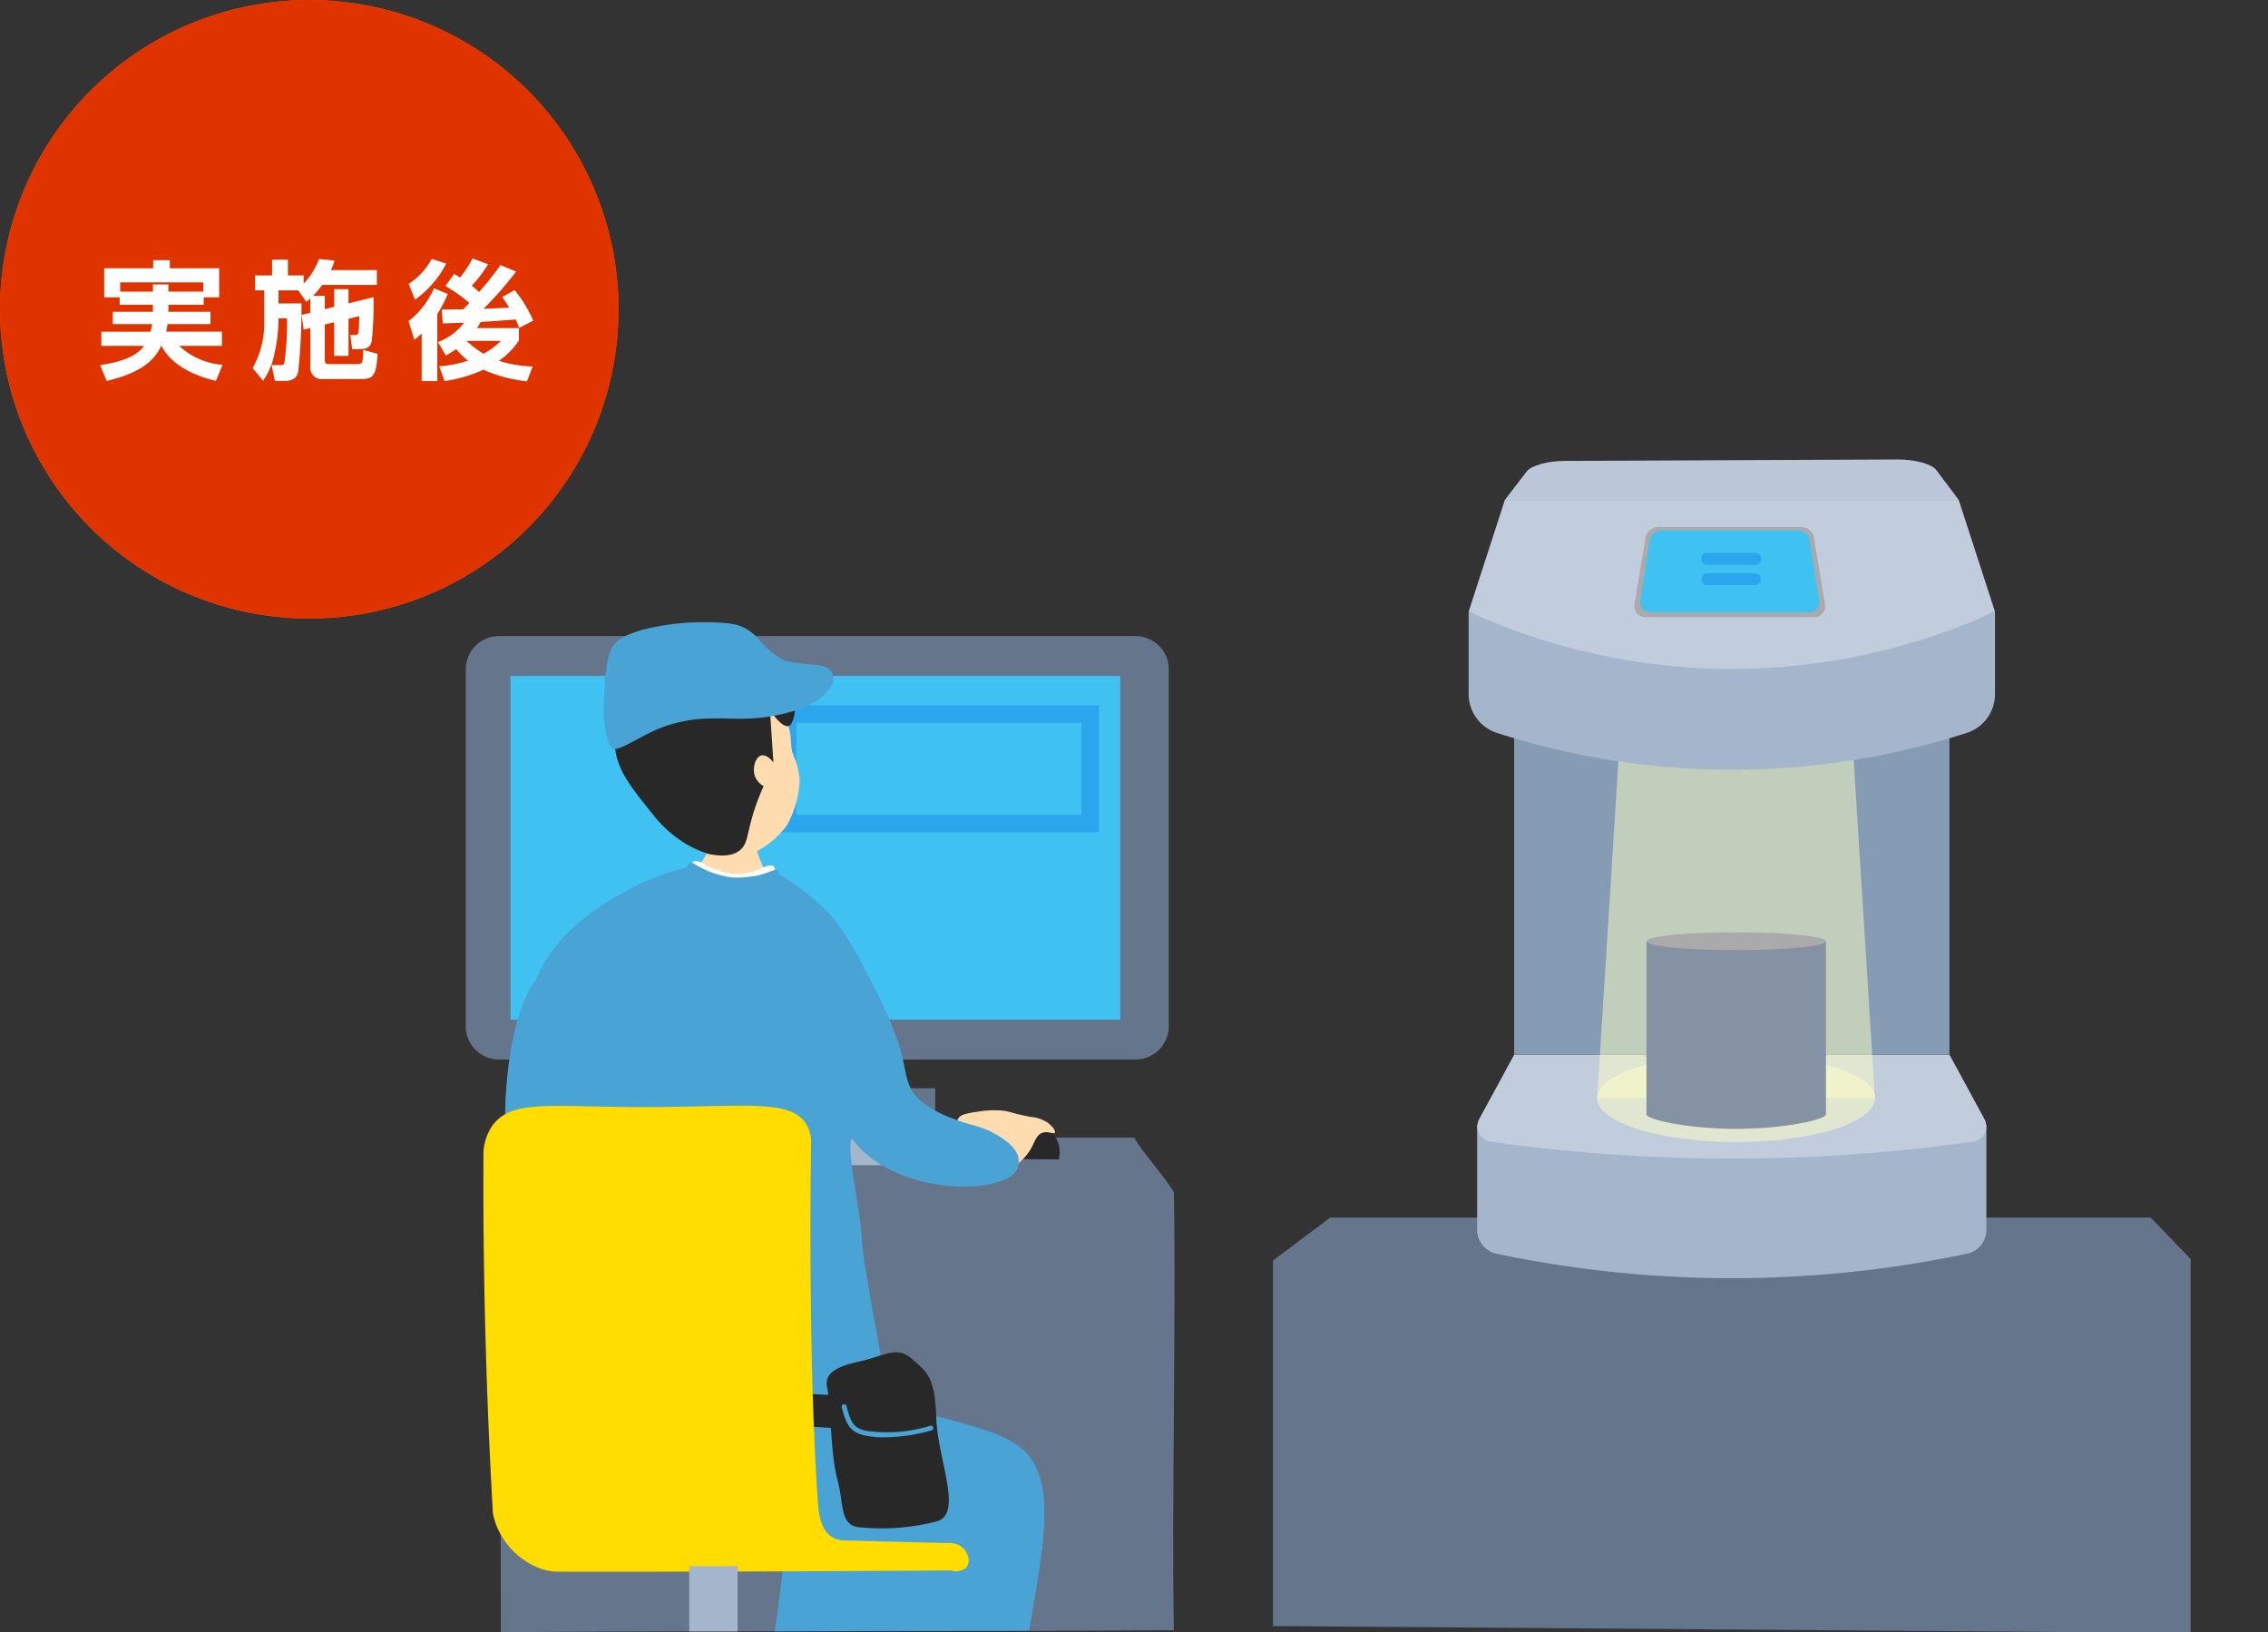 <svg xmlns="http://www.w3.org/2000/svg" xmlns:xlink="http://www.w3.org/1999/xlink" width="264" height="190" viewBox="0 0 264 190">
  <rect x="0" y="0" width="264" height="190" fill="#333333" stroke="none"/>
  <defs>
    <clipPath id="clip-path">
      <rect id="長方形_371" data-name="長方形 371" width="255" height="260.017" fill="none"/>
    </clipPath>
    <clipPath id="clip-path-3">
      <path id="パス_166" data-name="パス 166" d="M17.743,51.789v138.3l118.9-.327L136.75,45.2Z" fill="none"/>
    </clipPath>
    <clipPath id="clip-path-5">
      <rect id="長方形_367" data-name="長方形 367" width="32.338" height="43.748" transform="translate(185.913 84.08)" fill="none"/>
    </clipPath>
    <clipPath id="clip-path-6">
      <rect id="長方形_368" data-name="長方形 368" width="32.338" height="10.223" transform="translate(185.913 122.716)" fill="none"/>
    </clipPath>
    <clipPath id="clip-img_use01_after">
      <rect width="264" height="190"/>
    </clipPath>
  </defs>
  <g id="img_use01_after" clip-path="url(#clip-img_use01_after)">
    <g id="グループ_933" data-name="グループ 933">
      <g id="グループ_932" data-name="グループ 932" clip-path="url(#clip-path)">
        <g id="グループ_921" data-name="グループ 921">
          <g id="グループ_920" data-name="グループ 920" clip-path="url(#clip-path)">
            <path id="パス_145" data-name="パス 145" d="M72,36A36,36,0,1,1,36,0,36,36,0,0,1,72,36" fill="#ff5000"/>
            <path id="パス_146" data-name="パス 146" d="M19.6,35.478V36.3h4.9v1.425H19.506c-.03.165-.06.375-.164.885h6.494v1.65H20.855a8.348,8.348,0,0,0,5.041,2.2l-.765,1.875c-1.38-.345-4.89-1.305-6.345-4.08h-.03c-.585,1.185-1.664,2.985-6.345,4.08L11.662,42.5c2.2-.345,4.109-.87,5.1-2.235H11.8v-1.65h5.729c.045-.225.105-.435.18-.885H13.131V36.3H17.8v-.825h-3.87v-.87h-1.8V31.233h5.7v-.945h1.936v.945h5.744v3.375h-1.8v.87Zm4.065-1.53v-1.08H13.986v1.08H17.8v-.84h1.8v.84Z" fill="#fff"/>
            <path id="パス_147" data-name="パス 147" d="M36.126,36.408v-1.68a4.878,4.878,0,0,1-.465.4L34.717,33.8H32.422v1.53h2.67a70.493,70.493,0,0,1-.375,7.905c-.076.36-.256,1.11-1.576,1.11H32L31.611,42.5h1.05c.21,0,.361,0,.435-.24a32.483,32.483,0,0,0,.315-5.2h-.989v.315a19.067,19.067,0,0,1-.466,3.735,8.286,8.286,0,0,1-1.335,3.21l-1.215-1.47a10.6,10.6,0,0,0,1.35-5.52V33.8H29.691v-1.74h1.981v-1.83h1.844v1.83h1.83v.96a8.427,8.427,0,0,0,1.785-2.865l1.814.18a9.874,9.874,0,0,1-.42,1.11h5.34v1.725H37.506a10.233,10.233,0,0,1-1.08,1.275h1.381v1.545l1.093-.27V33.663h1.666v1.65l2.91-.72a37.789,37.789,0,0,1-.21,5.1c-.075.36-.225.945-1.35.945h-.93L40.791,39h.555a.334.334,0,0,0,.375-.27,15.275,15.275,0,0,0,.09-1.92l-1.245.3v4.32H38.9V37.518l-1.093.255v4.14c0,.465.224.465.509.465h3.315c.51,0,.6,0,.66-1.65l1.665.465c-.165,2.31-.39,2.925-1.8,2.925H37.671a1.318,1.318,0,0,1-1.545-1.41v-4.53l-.765.195-.256-1.71Z" fill="#fff"/>
            <path id="パス_148" data-name="パス 148" d="M52.117,34.218a14.925,14.925,0,0,1-1.215,2.34v7.8H49.086V38.823c-.375.345-.524.465-.854.735l-.675-2.175a9.777,9.777,0,0,0,2.955-3.825Zm-4.545-1.17a8.006,8.006,0,0,0,2.684-2.91l1.68.54a11.548,11.548,0,0,1-3.629,4.2Zm3.555,9.585a12.907,12.907,0,0,0,3.36-.66,7.5,7.5,0,0,1-1.381-1.335,10.408,10.408,0,0,1-1.215.735l-.914-1.56a6.514,6.514,0,0,0,3.029-2.25c-.345.015-2.07.075-2.459.075l-.136-1.6c.166,0,2.191-.03,2.505-.03.18-.165.481-.48.721-.735A17.025,17.025,0,0,0,51.846,33.3l1.006-1.4c.314.165.494.27.7.4a12.851,12.851,0,0,0,1.455-2.219l1.8.674a13.826,13.826,0,0,1-1.9,2.5,8.991,8.991,0,0,1,.855.735,35.819,35.819,0,0,0,2.5-3.135l1.815.75a40.438,40.438,0,0,1-3.8,4.335c.541-.015,1.951-.075,3-.15l-.809-1.23,1.439-.795a14.883,14.883,0,0,1,2.161,3.555l-1.635.84c-.106-.27-.181-.48-.406-.975-.57.045-3.419.255-4.065.285a8.25,8.25,0,0,1-.449.72h4.889v1.44A8.585,8.585,0,0,1,58.071,42a14.323,14.323,0,0,0,3.93.66l-.66,1.725a16.7,16.7,0,0,1-5.085-1.35,15.834,15.834,0,0,1-4.514,1.32Zm3.18-2.955a11.242,11.242,0,0,0,1.979,1.5,8.694,8.694,0,0,0,2.025-1.5Z" fill="#fff"/>
            <path id="パス_149" data-name="パス 149" d="M54.214,119.456V77.921a3.878,3.878,0,0,1,3.879-3.879h74.078a3.877,3.877,0,0,1,3.879,3.879v41.535a3.879,3.879,0,0,1-3.879,3.88H58.093a3.88,3.88,0,0,1-3.879-3.88" fill="#64758c"/>
            <rect id="長方形_360" data-name="長方形 360" width="70.966" height="40.021" transform="translate(59.43 78.678)" fill="#3fc2f2"/>
            <path id="パス_150" data-name="パス 150" d="M127.92,96.9H90.65V82.09h37.27ZM92.692,94.853h33.186V84.132H92.692Z" fill="#2ba6ed"/>
            <rect id="長方形_361" data-name="長方形 361" width="12.267" height="8.549" transform="translate(88.998 121.725)" fill="#64758c"/>
            <rect id="長方形_362" data-name="長方形 362" width="27.463" height="6.195" transform="translate(81.4 126.681)" fill="#64758c"/>
            <path id="パス_151" data-name="パス 151" d="M136.643,189.765c-26.133.2-52.214.034-78.346.233l-.052-57.567h73.773c1.271,2.116,3.353,4.231,4.625,6.347.27,13.807-.272,37.18,0,50.987" fill="#64758c"/>
            <rect id="長方形_363" data-name="長方形 363" width="11.803" height="4.765" transform="translate(96.793 130.873)" fill="#a5b5cc"/>
          </g>
        </g>
        <g id="グループ_923" data-name="グループ 923">
          <g id="グループ_922" data-name="グループ 922" clip-path="url(#clip-path-3)">
            <path id="パス_152" data-name="パス 152" d="M119.425,130.575a4.456,4.456,0,0,1,2.924,1.137,3.548,3.548,0,0,1,.812,1.3,3.482,3.482,0,0,1,.081,1.95l-9.421-.082a4.2,4.2,0,0,1,.731-2.842c1.337-1.781,3.874-1.552,4.873-1.462" fill="#282828"/>
            <path id="パス_153" data-name="パス 153" d="M116.068,136.4c1.446.128,3.211-1.335,4.007-2.815.381-.71.584-1.507,1.3-1.733.656-.207,1.273.214,1.408,0s-.323-.8-.866-1.191a4.284,4.284,0,0,0-1.95-.65c-2.464-.455-2.342-.69-3.681-.758a11.27,11.27,0,0,0-2.166.108c-1.515.222-2.3.337-2.6.867-.516.918.759,2.51,1.814,3.827,1.209,1.509,1.813,2.264,2.734,2.345" fill="#ffdbb0"/>
            <path id="パス_154" data-name="パス 154" d="M104.042,120.054c1.77,3.958.824,6.076,3.146,8.112a13.024,13.024,0,0,0,3.79,2.057c2.205.886,3.059.736,4.981,1.841,2.218,1.274,2.532,2.306,2.6,2.816a2.433,2.433,0,0,1-.108,1.082c-.918,2.39-8.163,3.084-13.861.65a13.91,13.91,0,0,1-3.357-1.949c-2.082-1.653-3.141-3.512-5.089-7.9-4.269-9.629-3.722-10.939-3.317-11.573a4.907,4.907,0,0,1,4.239-2c3.989.189,6.491,5.786,6.977,6.873" fill="#4aa3d5"/>
            <path id="パス_155" data-name="パス 155" d="M66.47,158.5c-.047.063-.191.167-.389.372-1.979,2.051-2.178,4.913-2.123,9.14.072,5.427.108,8.141.89,9.1,1.049,1.288,2.909,2.33,9.1,2.382A59.954,59.954,0,0,0,91.7,176.9q-.5,5.583-1.3,11.479a258.19,258.19,0,0,1-5.089,26.747l13.644,1.3c1.582-5.319,3.675-12.838,5.739-21.982,3.7-16.4,3.012-18.984,1.516-20.141-4.482-3.47-17.573,4.754-17,6.713.254.872,3.292.8,7.147.65a43.555,43.555,0,0,0,8.121-1.083V217.72l10.721.324c2.112-13.643,3.8-23.683,4.873-29.887,1.514-8.787,2.852-16.089-1.083-19.491-1.929-1.668-5.329-2.575-8.663-3.466a44.944,44.944,0,0,0-7.147-1.3,9.952,9.952,0,0,0-1.686-5.537c-4.6-6.536-18.7-6.576-35.026.134" fill="#4aa3d5"/>
            <path id="パス_156" data-name="パス 156" d="M87.176,95.522c-.262.008-3.7.36-4.028.339a24.223,24.223,0,0,1-.785,3.292c-.308.687-2.144,3.648-4.1,4.692-1.449,13.4,16.415,16.007,13.724,1.509-2.252-1.748-3.743-5.61-4.079-6.941-.247-.975-.718-2.521-.729-2.891" fill="#ffdbb0"/>
            <path id="パス_157" data-name="パス 157" d="M80.333,101.257a.965.965,0,0,1,.433-.975c.4-.2.921.161,1.408.434a10.387,10.387,0,0,0,2.978.974c2.468.439,4.33-1.489,4.927-.812.253.287.074.811.054.866-.623,1.751-5.341,1.363-6.01,1.3a7.694,7.694,0,0,1-1.343-.26c-.834-.238-2.3-.657-2.447-1.527" fill="#fff"/>
            <path id="パス_158" data-name="パス 158" d="M96.464,106.292a31.679,31.679,0,0,0-3.214-2.814,27.682,27.682,0,0,0-2.616-1.734.474.474,0,0,0-.122-.406c-.287-.254-.894.216-2.058.514a8.671,8.671,0,0,1-1.353.217,9.145,9.145,0,0,1-2.058.054,11.309,11.309,0,0,1-4.155-1.516.685.685,0,0,0-.528-.162c-.235.057-.376.317-.46.541a27.707,27.707,0,0,0-7.356,2.927c-1.5.867-7.634,4.018-10.086,9.992-2.261,5.51-.765,20.947.875,25.524.9,2.517,1.092,6.437,1.149,10.17.056,3.655-.5,12.72-.352,13.934.467,3.793,7.423,1.486,9.833,1.511,4.81.051,14.467.584,21.457.065,5.053-.376,7.568,1.08,7.856-2,.16-1.7-2.788-15.122-2.969-19s-2.708-14.023-.231-11.233c4.837,5.456,6.406-7.8,3.356-14.462-2.715-5.933-5.283-10.394-6.968-12.117" fill="#4aa3d5"/>
            <path id="パス_159" data-name="パス 159" d="M78.9,97.044c2.515,2.575,5.445,3.349,7.526,2.735a10.166,10.166,0,0,0,5.207-3.764,11.822,11.822,0,0,0,1.443-5.133,8.2,8.2,0,0,0-.642-2.771c-.875-2.1.485-2.464-2.192-6.438-.813-1.207-2.031-3.973-7.743-2.657-5.021,1.157-13.823,10.607-3.6,18.028" fill="#ffdbb0"/>
            <path id="パス_160" data-name="パス 160" d="M89.619,82.658c.275.406,1.448,2.1,2.19,1.841a.662.662,0,0,0,.348-.347c1.35-2.707-1.032-8.334-4.179-8.276-1.749.032-1.9-.508-2.7-.849-1.544-.653-4.732-.009-4.88.036-3.495,1.046-9.451,6.063-8.806,11.981.288,2.636,1.78,4.494,4.305,7.634a14.186,14.186,0,0,0,3.979,3.573,13.058,13.058,0,0,0,2.518,1.138c2.2.47,3.26.017,3.817-.487.728-.66.745-1.543,1.218-3.33a25.134,25.134,0,0,1,1.462-4.062,2.194,2.194,0,0,1-.975-1.054c-.4-.979,0-2.362.731-2.518.64-.135,1.3.708,1.381.811q-.2-3.045-.406-6.091" fill="#282828"/>
            <path id="パス_161" data-name="パス 161" d="M92.539,82.718c-6.411,1.951-8.924,0-14.468,1.612-3.374.981-6.489,3.725-7.01,2.59-1.167-2.54-.743-6.037-.586-8.056.329-4.241,1.372-4.55,4.051-5.487a29.178,29.178,0,0,1,10.026-.833c2.909.2,3.759,2.065,4.717,2.894,2.086,1.8,2.133,1.6,5.838,1.968,3.314.329,2.185,3.843-2.568,5.312" fill="#4aa3d5"/>
            <path id="パス_162" data-name="パス 162" d="M64.858,161.713c2.285-.147,27.256.351,32.222.7s7.489-.126,7.461,2.51c-.03,2.859-1.888,1.6-9.682,1.175s-17.311-.211-22.145-.261-8.737.184-8.724-1.015c.008-.83-.282-3.034.868-3.108" fill="#282828"/>
            <path id="パス_163" data-name="パス 163" d="M106.215,158.238c1.574,1.42,2.6,1.855,2.766,6.759s3.123,11.113.127,12.08a25.494,25.494,0,0,1-8.927.718c-2.5-.13-1.9-2.632-2.711-5.587s-.724-8.448-1.2-10.749,2.941-2.738,4.546-3.164c2.412-.642,3.718-1.576,5.4-.057" fill="#282828"/>
            <path id="パス_164" data-name="パス 164" d="M103.094,167.306a20.8,20.8,0,0,0,5.328-.795.283.283,0,1,0-.153-.544,16.722,16.722,0,0,1-7.568.56c-1.384-.336-1.678-1.011-2.168-2.854a.282.282,0,1,0-.546.145c.477,1.8.832,2.833,2.579,3.258a10.685,10.685,0,0,0,2.528.23" fill="#4aa3d5"/>
            <path id="パス_165" data-name="パス 165" d="M69.487,127.858c.5,8.578,4.934,15.727,8.053,20.8,1.758,2.856,5.6,5.679.856,8.371-2.264,1.286-4.576,3.63-6.163,2.064-6.1-6.017-11.661-18.33-12.68-21.282-1.353-3.917-1.237-18.433,2.9-23.9,6.117-8.079,6.718,8.587,7.029,13.953" fill="#4aa3d5"/>
          </g>
        </g>
        <g id="グループ_931" data-name="グループ 931">
          <g id="グループ_930" data-name="グループ 930" clip-path="url(#clip-path)">
            <path id="パス_167" data-name="パス 167" d="M57.426,130.883c2.231-2.848,6.629-2.062,16.518-2.013,12.345.062,18.027-1.1,19.922,2.013a4.2,4.2,0,0,1,.544,2.381s-.425,24.652.812,41.816c.085,1.176.349,3.187,1.787,3.941a2.853,2.853,0,0,0,1.3.3q6.009.15,12.019.3a2.389,2.389,0,0,1,1.625.453c.728.583,1.123,1.787.487,2.426a1.871,1.871,0,0,1-1.787.3q-16,.127-32.161.151-6.918.009-13.807,0a7.67,7.67,0,0,1-1.624-.3,8.864,8.864,0,0,1-5.36-5.3,7.891,7.891,0,0,1-.325-1.212q-.705-12.225-.975-25.151-.165-8.322-.123-16.36a5.939,5.939,0,0,1,1.148-3.748" fill="#fd0"/>
            <rect id="長方形_365" data-name="長方形 365" width="5.631" height="7.594" transform="translate(80.225 182.309)" fill="#a5b5cc"/>
            <path id="パス_168" data-name="パス 168" d="M255,190.093l-106.825-.812V146.724l6.662-4.994h95.509L255,146.562Z" fill="#64758c"/>
            <path id="パス_169" data-name="パス 169" d="M231.217,143.141a2.849,2.849,0,0,1-2.25,2.8,133.194,133.194,0,0,1-54.774,0,2.849,2.849,0,0,1-2.25-2.8V130.954h59.274Z" fill="#a5b5cc"/>
            <path id="パス_170" data-name="パス 170" d="M230.984,130.245a1.8,1.8,0,0,1-1.319,2.651,200.981,200.981,0,0,1-27.942,1.971,200.967,200.967,0,0,1-28.214-1.971,1.8,1.8,0,0,1-1.318-2.651l4.063-7.476h50.667Z" fill="#c1cddc"/>
            <rect id="長方形_366" data-name="長方形 366" width="50.667" height="44.355" transform="translate(176.254 78.413)" fill="#859cb4"/>
            <g id="グループ_926" data-name="グループ 926" opacity="0.5">
              <g id="グループ_925" data-name="グループ 925">
                <g id="グループ_924" data-name="グループ 924" clip-path="url(#clip-path-5)">
                  <path id="パス_171" data-name="パス 171" d="M218.251,127.828H185.913l2.759-43.748h26.82Z" fill="#ffffc3"/>
                </g>
              </g>
            </g>
            <g id="グループ_929" data-name="グループ 929" opacity="0.5">
              <g id="グループ_928" data-name="グループ 928">
                <g id="グループ_927" data-name="グループ 927" clip-path="url(#clip-path-6)">
                  <path id="パス_172" data-name="パス 172" d="M218.251,127.828c0,2.823-7.239,5.111-16.169,5.111s-16.168-2.288-16.168-5.111,7.239-5.111,16.168-5.111,16.169,2.288,16.169,5.111" fill="#ffffc3"/>
                </g>
              </g>
            </g>
            <rect id="長方形_369" data-name="長方形 369" width="20.887" height="20.16" transform="translate(191.655 109.563)" fill="#8592a4"/>
            <path id="パス_173" data-name="パス 173" d="M232.22,80.809a4.747,4.747,0,0,1-3.315,4.519A89.512,89.512,0,0,1,201.939,89.6a89.506,89.506,0,0,1-27.665-4.274,4.749,4.749,0,0,1-3.319-4.52V71.194a83.257,83.257,0,0,0,30.659,5.847,83.265,83.265,0,0,0,30.606-5.847Z" fill="#a5b5cc"/>
            <path id="パス_174" data-name="パス 174" d="M232.22,71.194a73.966,73.966,0,0,1-32.067,6.66,73.876,73.876,0,0,1-29.2-6.66q2.109-6.5,4.217-13H228Z" fill="#c1cddc"/>
            <path id="パス_175" data-name="パス 175" d="M228,58.195h-52.83l2.55-3.326c.524-.683,2.475-1.215,4.379-1.215L221,53.485c1.911,0,3.869.535,4.384,1.221Z" fill="#bbc7d8"/>
            <path id="パス_176" data-name="パス 176" d="M211.09,71.843H191.6a1.3,1.3,0,0,1-1.342-1.542l1.31-7.813a1.545,1.545,0,0,1,1.544-1.149h16.469a1.545,1.545,0,0,1,1.545,1.149l1.309,7.813a1.3,1.3,0,0,1-1.342,1.542" fill="#aaa"/>
            <path id="パス_177" data-name="パス 177" d="M210.509,71.278H192.178a1.2,1.2,0,0,1-1.247-1.408l1.115-7.042a1.429,1.429,0,0,1,1.433-1.078h15.729a1.429,1.429,0,0,1,1.433,1.078l1.116,7.042a1.2,1.2,0,0,1-1.248,1.408" fill="#3fc2f2"/>
            <path id="パス_178" data-name="パス 178" d="M212.542,109.563c0,.574-4.676,1.04-10.445,1.04s-10.444-.466-10.444-1.04,4.676-1.04,10.444-1.04,10.445.466,10.445,1.04" fill="#aaa"/>
            <path id="パス_179" data-name="パス 179" d="M212.542,129.723c0,.574-4.676,1.678-10.445,1.678s-10.444-1.1-10.444-1.678,4.676-1.04,10.444-1.04,10.445.466,10.445,1.04" fill="#8592a4"/>
            <line id="線_43" data-name="線 43" x2="5.577" transform="translate(198.718 65.061)" fill="none" stroke="#2ba6ed" stroke-linecap="round" stroke-linejoin="round" stroke-width="1.394"/>
            <line id="線_44" data-name="線 44" x2="5.519" transform="translate(198.747 67.418)" fill="none" stroke="#2ba6ed" stroke-linecap="round" stroke-linejoin="round" stroke-width="1.394"/>
          </g>
        </g>
      </g>
    </g>
    <path id="パス_1347" data-name="パス 1347" d="M72,36A36,36,0,1,1,36,0,36,36,0,0,1,72,36" fill="#e03400"/>
    <path id="パス_1348" data-name="パス 1348" d="M19.6,35.478V36.3h4.9v1.426H19.506c-.03.164-.06.375-.164.885h6.494v1.65H20.855A8.361,8.361,0,0,0,25.9,42.469l-.765,1.874c-1.38-.345-4.89-1.305-6.345-4.08h-.03c-.585,1.185-1.664,2.985-6.345,4.08L11.662,42.5c2.2-.346,4.109-.87,5.1-2.235H11.8v-1.65h5.729c.045-.225.105-.436.18-.885H13.131V36.3H17.8v-.824h-3.87v-.87h-1.8V31.233h5.7v-.944h1.936v.944h5.744v3.375h-1.8v.87Zm4.065-1.53V32.869H13.986v1.079H17.8v-.84h1.8v.84Z" fill="#fff"/>
    <path id="パス_1349" data-name="パス 1349" d="M36.126,36.408v-1.68a4.724,4.724,0,0,1-.465.4L34.717,33.8H32.422v1.529h2.67a70.463,70.463,0,0,1-.375,7.9c-.076.361-.256,1.111-1.576,1.111H32L31.611,42.5h1.05c.21,0,.361,0,.435-.24a32.483,32.483,0,0,0,.315-5.2h-.989v.315a19.067,19.067,0,0,1-.466,3.735,8.272,8.272,0,0,1-1.335,3.209l-1.215-1.468a10.611,10.611,0,0,0,1.35-5.521V33.8H29.691V32.058h1.981v-1.83h1.844v1.83h1.83v.96a8.4,8.4,0,0,0,1.785-2.865l1.814.181a9.943,9.943,0,0,1-.42,1.109h5.34v1.725H37.506a10.233,10.233,0,0,1-1.08,1.275h1.381v1.545l1.093-.269V33.664h1.666v1.649l2.91-.719a37.781,37.781,0,0,1-.21,5.1c-.075.36-.225.945-1.35.945h-.93L40.791,39h.555a.334.334,0,0,0,.375-.271,15.275,15.275,0,0,0,.09-1.92l-1.245.3v4.32H38.9V37.517l-1.093.256v4.14c0,.465.224.465.509.465h3.315c.51,0,.6,0,.66-1.65l1.665.465c-.165,2.31-.39,2.925-1.8,2.925H37.671a1.318,1.318,0,0,1-1.545-1.41v-4.53l-.765.195-.256-1.71Z" fill="#fff"/>
    <path id="パス_1350" data-name="パス 1350" d="M52.117,34.219a14.97,14.97,0,0,1-1.215,2.34v7.8H49.086V38.824c-.375.344-.524.464-.854.735l-.675-2.176a9.772,9.772,0,0,0,2.955-3.824Zm-4.545-1.17a8.006,8.006,0,0,0,2.684-2.91l1.68.54a11.548,11.548,0,0,1-3.629,4.2Zm3.555,9.584a12.863,12.863,0,0,0,3.36-.66,7.441,7.441,0,0,1-1.381-1.334,10.388,10.388,0,0,1-1.215.734l-.914-1.56a6.519,6.519,0,0,0,3.029-2.249c-.345.014-2.07.075-2.459.075l-.136-1.606c.166,0,2.191-.029,2.505-.029.18-.166.481-.48.721-.735A17.084,17.084,0,0,0,51.846,33.3l1.006-1.4c.314.166.494.271.7.406a12.831,12.831,0,0,0,1.455-2.22l1.8.675a13.86,13.86,0,0,1-1.9,2.5,9.092,9.092,0,0,1,.855.734,35.523,35.523,0,0,0,2.5-3.135l1.815.75a40.429,40.429,0,0,1-3.8,4.336c.541-.015,1.951-.076,3-.15l-.809-1.231,1.439-.795a14.922,14.922,0,0,1,2.161,3.555l-1.635.84c-.106-.27-.181-.479-.406-.975-.57.045-3.419.255-4.065.286a8.271,8.271,0,0,1-.449.719h4.889v1.441A8.586,8.586,0,0,1,58.071,42a14.282,14.282,0,0,0,3.93.66l-.66,1.726a16.728,16.728,0,0,1-5.085-1.351,15.834,15.834,0,0,1-4.514,1.32Zm3.18-2.955a11.138,11.138,0,0,0,1.979,1.5,8.664,8.664,0,0,0,2.025-1.5Z" fill="#fff"/>
  </g>
</svg>
